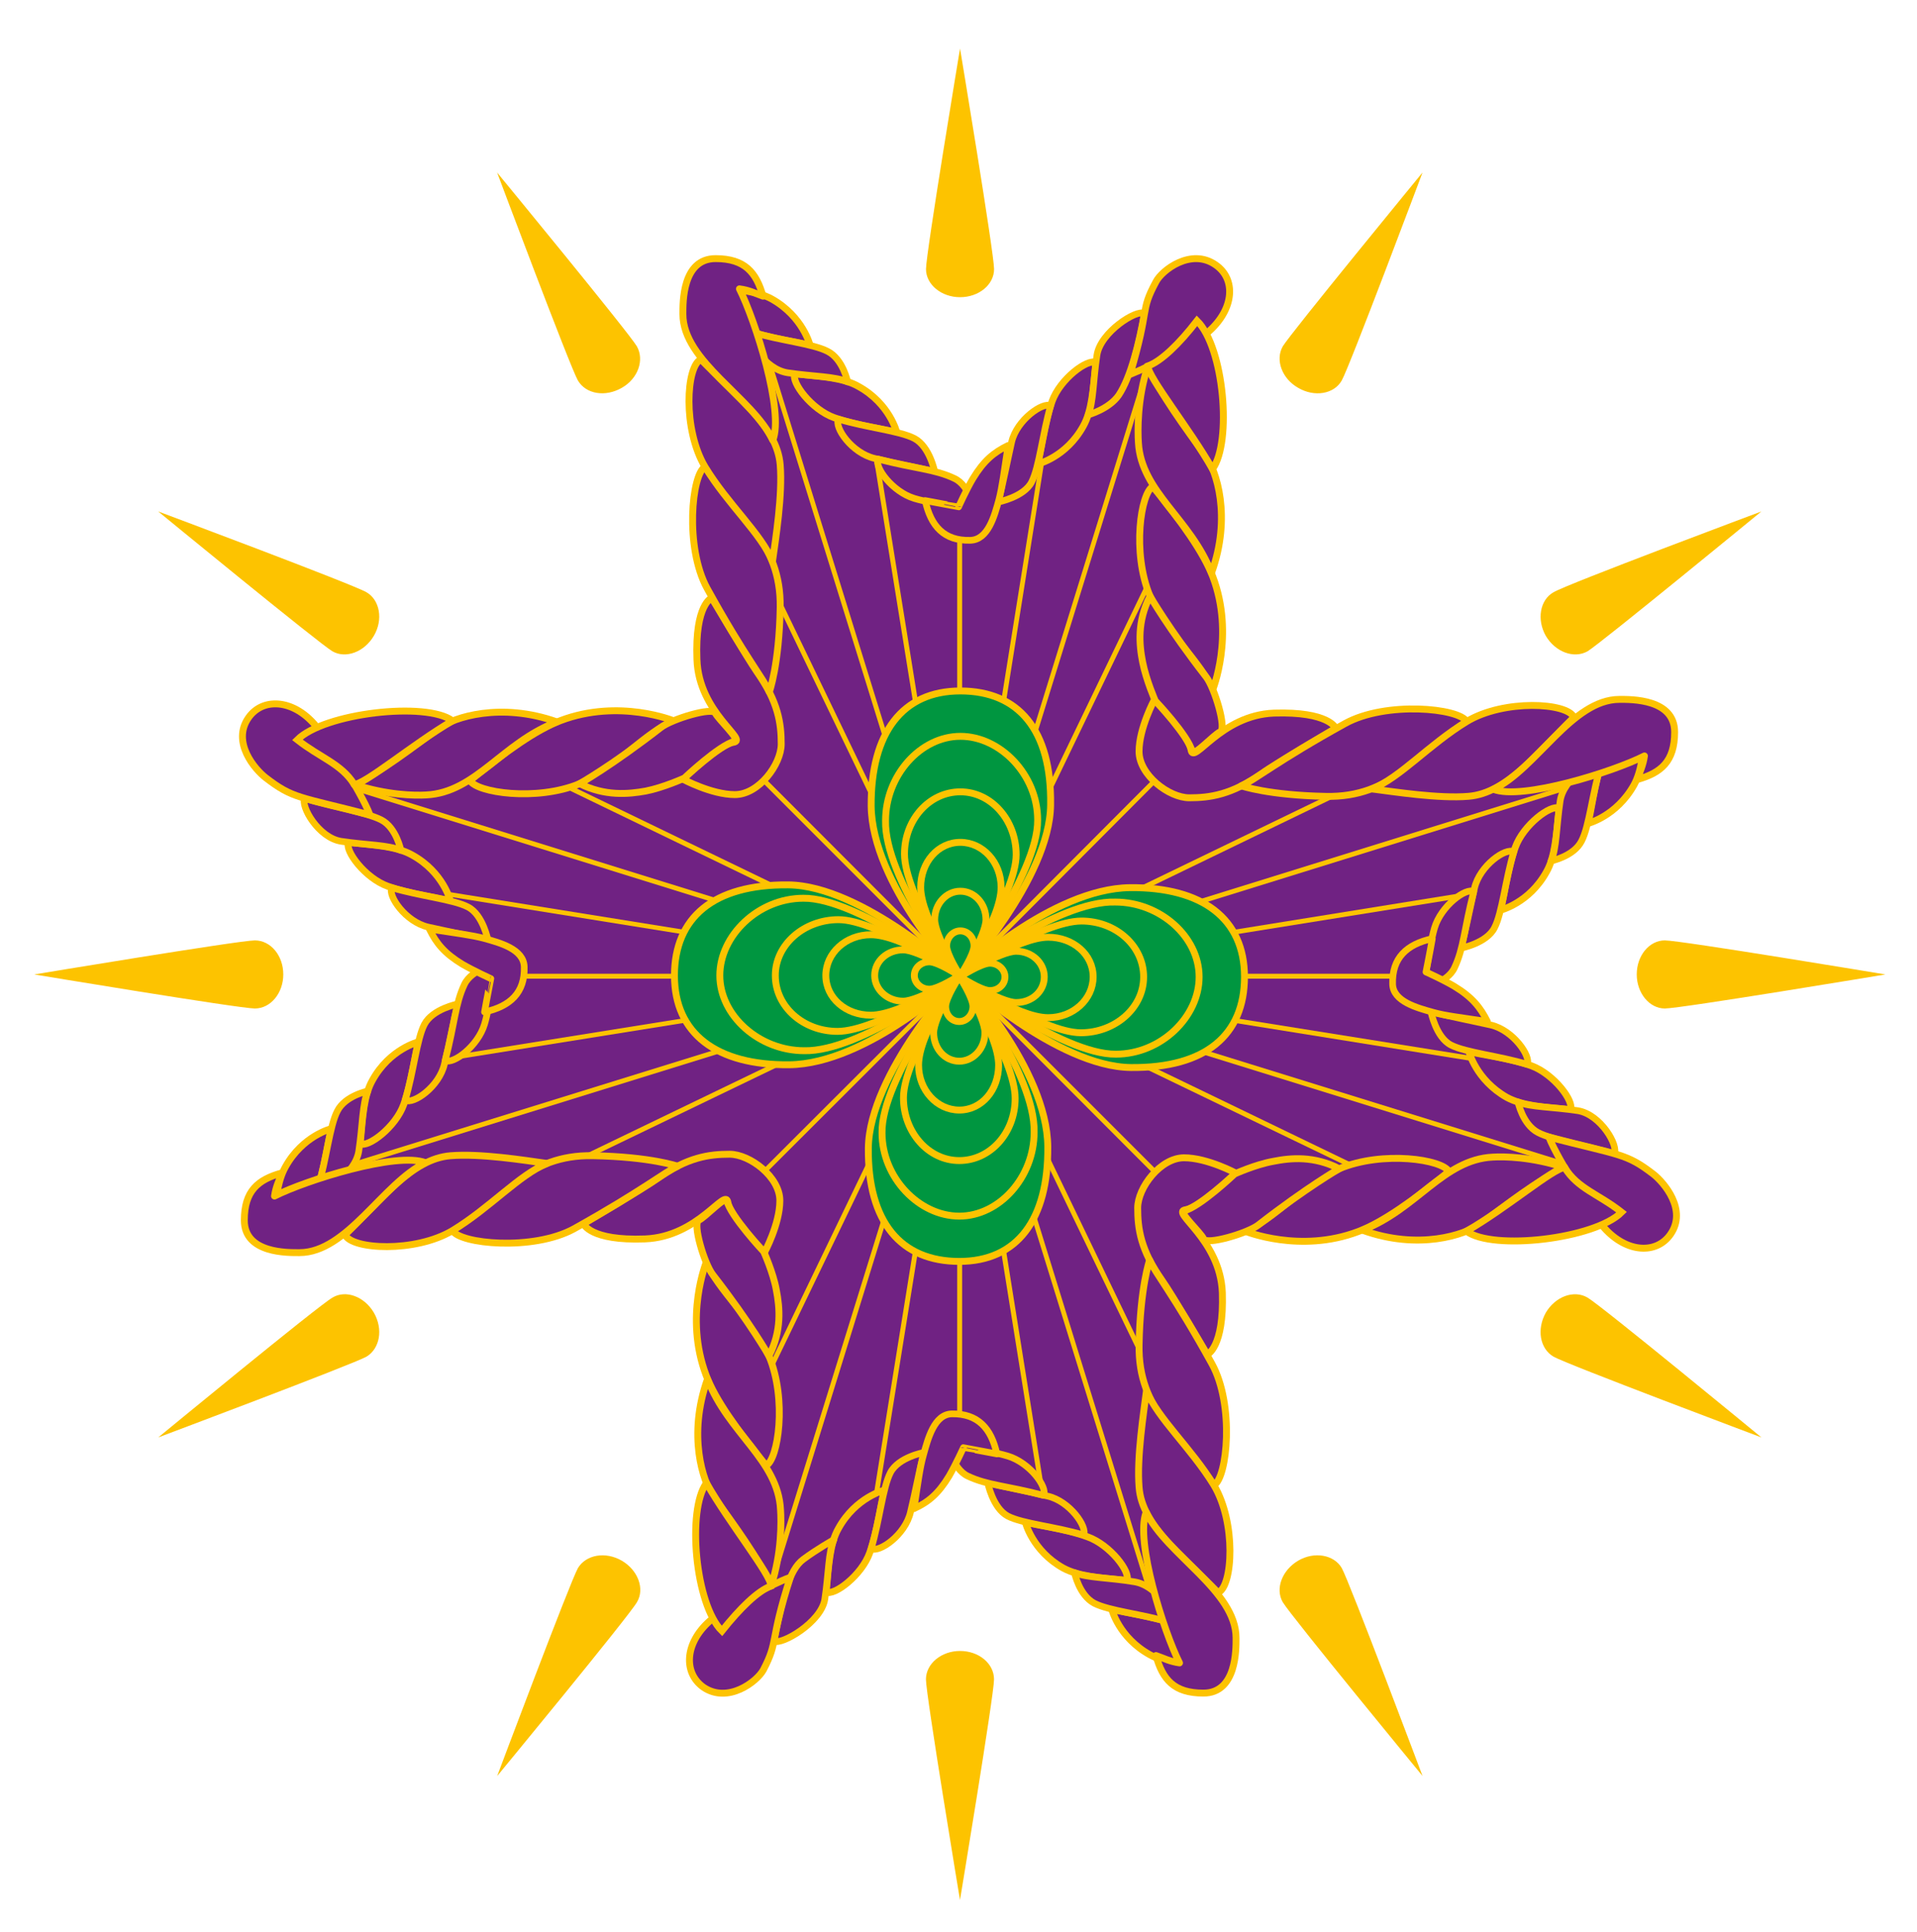<?xml version="1.0" encoding="utf-8"?>
<!-- Generator: Adobe Illustrator 26.5.0, SVG Export Plug-In . SVG Version: 6.00 Build 0)  -->
<svg version="1.1" xmlns="http://www.w3.org/2000/svg" xmlns:xlink="http://www.w3.org/1999/xlink" x="0px" y="0px"
	 viewBox="0 0 393.03 395.96" style="enable-background:new 0 0 393.03 395.96;" xml:space="preserve">
<style type="text/css">
	.st0{fill-rule:evenodd;clip-rule:evenodd;fill:#702283;}
	.st1{fill-rule:evenodd;clip-rule:evenodd;fill:#FDC300;}
	.st2{fill-rule:evenodd;clip-rule:evenodd;fill:none;stroke:#FDC300;stroke-width:1.414;stroke-linecap:square;}
	.st3{fill-rule:evenodd;clip-rule:evenodd;fill:none;stroke:#FDC300;stroke-width:1.368;stroke-linejoin:round;}
	.st4{fill-rule:evenodd;clip-rule:evenodd;fill:none;stroke:#FDC300;stroke-width:1.414;}
	.st5{fill-rule:evenodd;clip-rule:evenodd;fill:none;stroke:#FDC300;stroke-width:1.414;stroke-linejoin:round;}
	.st6{fill-rule:evenodd;clip-rule:evenodd;fill:#009640;}
</style>
<g>
	<polygon class="st0" points="196.53,103.91 149.74,57.11 149.74,151.93 57.72,151.93 105.02,199.16 55.34,248.84 150.74,248.84 
		150.74,338.63 195.17,294.28 244.2,343.31 244.2,247.19 338.16,247.19 290.28,199.31 338.81,150.85 241.17,150.85 241.17,62.72 	
		"/>
	<polygon class="st1" points="147.86,151.93 196.39,200.46 197.11,199.81 149.3,151.93 	"/>
	<polygon class="st1" points="245.21,150.85 196.39,199.81 197.11,200.46 246.57,150.85 	"/>
	<polygon class="st1" points="196.25,103.62 196.25,200.1 197.26,200.1 197.26,103.26 196.53,103.91 	"/>
	<polygon class="st1" points="149.74,103.84 196.25,200.32 197.18,199.88 149.74,101.53 	"/>
	<polygon class="st1" points="241.17,106.72 196.25,199.88 197.18,200.32 241.17,109.02 	"/>
	<polygon class="st1" points="152.83,60.28 196.25,200.24 197.18,199.96 154.34,61.79 	"/>
	<polygon class="st1" points="237.79,65.89 196.25,199.96 197.18,200.24 239.23,64.52 	"/>
	<polygon class="st1" points="177.74,85.19 196.25,200.24 197.26,200.03 178.97,86.41 	"/>
	<polygon class="st1" points="214.25,87.56 196.25,200.03 197.26,200.24 215.4,86.48 	"/>
	<polygon class="st1" points="103.58,200.6 196.75,200.6 196.75,199.6 104.59,199.6 	"/>
	<polygon class="st1" points="96.89,248.84 196.97,200.6 196.53,199.67 94.58,248.84 	"/>
	<polygon class="st1" points="95.88,151.93 196.53,200.6 196.97,199.67 98.18,151.93 	"/>
	<polygon class="st1" points="61.61,242.58 196.9,200.6 196.61,199.67 63.12,241.07 	"/>
	<polygon class="st1" points="65.71,159.92 196.61,200.6 196.9,199.67 64.2,158.41 	"/>
	<polygon class="st1" points="85.8,218.39 196.82,200.6 196.68,199.67 86.95,217.24 	"/>
	<polygon class="st1" points="89.11,183.32 196.68,200.6 196.82,199.67 87.89,182.17 	"/>
	<polygon class="st1" points="290.57,199.6 196.75,199.6 196.75,200.6 291.57,200.6 	"/>
	<polygon class="st1" points="297.48,150.85 196.53,199.67 196.97,200.6 299.78,150.85 	"/>
	<polygon class="st1" points="295.39,247.19 196.97,199.67 196.53,200.6 293.09,247.19 	"/>
	<polygon class="st1" points="332.11,157.55 196.61,199.67 196.9,200.6 330.6,159.06 	"/>
	<polygon class="st1" points="332.69,241.79 196.9,199.67 196.61,200.6 334.2,243.3 	"/>
	<polygon class="st1" points="307.85,181.74 196.68,199.67 196.82,200.6 306.62,182.96 	"/>
	<polygon class="st1" points="308.42,217.52 196.82,199.67 196.68,200.6 309.65,218.75 	"/>
	<polygon class="st1" points="197.26,296.36 197.26,200.1 196.25,200.1 196.25,295.36 	"/>
	<polygon class="st1" points="244.49,247.19 197.11,199.81 196.39,200.46 244.2,248.34 244.2,247.19 	"/>
	<polygon class="st1" points="148.65,248.84 197.11,200.46 196.39,199.81 147.29,248.84 	"/>
	<polygon class="st1" points="244.2,297.44 197.18,199.88 196.25,200.32 244.2,299.75 	"/>
	<polygon class="st1" points="150.74,296.58 197.18,200.32 196.25,199.88 150.74,294.28 	"/>
	<polygon class="st1" points="240.45,339.64 197.18,199.96 196.25,200.24 238.94,338.12 	"/>
	<polygon class="st1" points="155.86,333.59 197.18,200.24 196.25,199.96 154.34,335.03 	"/>
	<polygon class="st1" points="215.61,314.8 197.26,200.03 196.25,200.24 214.39,313.64 	"/>
	<polygon class="st1" points="179.61,309.83 197.26,200.24 196.25,200.03 178.39,311.05 	"/>
	<path class="st0" d="M183.86,88.64c0,0-1.44-5.9-7.85-9.43c-3.02-1.73-7.2-2.02-13.03-2.59c-0.86,1.66,3.38,7.34,8.06,9
		C175.73,87.28,181.7,88,183.86,88.64z"/>
	<path class="st2" d="M183.86,88.64c0,0-1.44-5.9-7.85-9.43c-3.02-1.73-7.2-2.02-13.03-2.59c-0.86,1.66,3.38,7.34,8.06,9
		C175.73,87.28,181.7,88,183.86,88.64z"/>
	<path class="st0" d="M191.64,96.71c0,0-1.01-5.18-4.18-6.84c-3.02-1.58-9.86-2.23-15.55-3.96c-0.94,1.66,2.74,6.98,7.42,8.06
		C183.86,95.05,187.25,95.63,191.64,96.71z"/>
	<path class="st3" d="M191.64,96.71c0,0-1.01-5.18-4.18-6.84c-3.02-1.58-9.86-2.23-15.55-3.96c-0.94,1.66,2.74,6.98,7.42,8.06
		C183.86,95.05,187.25,95.63,191.64,96.71z"/>
	<path class="st0" d="M199.92,104.84c0,0-1.08-5.33-4.25-6.77c-4.1-1.94-7.85-1.94-15.62-3.96c-0.86,1.58,2.88,6.7,7.42,8.06
		C192.07,103.55,198.34,103.84,199.92,104.84z"/>
	<path class="st3" d="M199.92,104.84c0,0-1.08-5.33-4.25-6.77c-4.1-1.94-7.85-1.94-15.62-3.96c-0.86,1.58,2.88,6.7,7.42,8.06
		C192.07,103.55,198.34,103.84,199.92,104.84z"/>
	<path class="st0" d="M166.08,70.79c0,0-1.44-5.9-7.85-9.5c-3.02-1.66-7.2-1.94-13.03-2.52c-0.86,1.66,3.38,7.34,8.06,9
		C157.94,69.42,163.92,70.14,166.08,70.79z"/>
	<path class="st2" d="M166.08,70.79c0,0-1.44-5.9-7.85-9.5c-3.02-1.66-7.2-1.94-13.03-2.52c-0.86,1.66,3.38,7.34,8.06,9
		C157.94,69.42,163.92,70.14,166.08,70.79z"/>
	<path class="st0" d="M173.78,78.28c0,0-0.94-4.68-4.1-6.26c-3.02-1.58-9.86-2.23-15.55-3.96c-0.94,1.58,2.66,7.63,7.34,8.35
		C166.73,77.2,171.26,77.12,173.78,78.28z"/>
	<path class="st3" d="M173.78,78.28c0,0-0.94-4.68-4.1-6.26c-3.02-1.58-9.86-2.23-15.55-3.96c-0.94,1.58,2.66,7.63,7.34,8.35
		C166.73,77.2,171.26,77.12,173.78,78.28z"/>
	<path class="st0" d="M212.74,95.12c0,0,5.83-1.37,9.36-7.78c1.73-3.1,2.02-7.2,2.59-13.03c-1.66-0.86-7.34,3.31-9,7.99
		C214.03,87.06,213.38,92.96,212.74,95.12z"/>
	<path class="st2" d="M212.74,95.12c0,0,5.83-1.37,9.36-7.78c1.73-3.1,2.02-7.2,2.59-13.03c-1.66-0.86-7.34,3.31-9,7.99
		C214.03,87.06,213.38,92.96,212.74,95.12z"/>
	<path class="st0" d="M204.67,102.9c0,0,5.26-1.01,6.84-4.1c1.58-3.1,2.23-9.86,3.89-15.62c-1.51-0.86-6.91,2.81-7.99,7.42
		C206.4,95.12,205.75,98.58,204.67,102.9z"/>
	<path class="st3" d="M204.67,102.9c0,0,5.26-1.01,6.84-4.1c1.58-3.1,2.23-9.86,3.89-15.62c-1.51-0.86-6.91,2.81-7.99,7.42
		C206.4,95.12,205.75,98.58,204.67,102.9z"/>
	<path class="st0" d="M223.1,85.04c0,0,4.25-1.15,6.26-4.03c2.45-3.67,4.18-10.73,5.26-16.78c-1.58-0.86-9,3.82-9.72,8.57
		C224.11,77.99,224.18,82.52,223.1,85.04z"/>
	<path class="st3" d="M223.1,85.04c0,0,4.25-1.15,6.26-4.03c2.45-3.67,4.18-10.73,5.26-16.78c-1.58-0.86-9,3.82-9.72,8.57
		C224.11,77.99,224.18,82.52,223.1,85.04z"/>
	<path class="st0" d="M189.69,102.61c1.15,5.26,3.89,8.28,9.22,8.14c3.67-0.07,4.97-4.97,5.9-8.35c0.65-2.52,1.01-5.4,1.87-11.09
		c-2.95,1.44-4.97,3.1-7.2,6.77c-1.37,2.3-2.95,5.83-2.95,5.83S192.57,103.12,189.69,102.61z"/>
	<path class="st3" d="M189.69,102.61c1.15,5.26,3.89,8.28,9.22,8.14c3.67-0.07,4.97-4.97,5.9-8.35c0.65-2.52,1.01-5.4,1.87-11.09
		c-2.95,1.44-4.97,3.1-7.2,6.77c-1.37,2.3-2.95,5.83-2.95,5.83S192.57,103.12,189.69,102.61z"/>
	<path class="st0" d="M210.21,311.99c0,0,1.44,5.9,7.78,9.43c3.1,1.66,7.2,2.02,13.03,2.52c0.86-1.66-3.38-7.27-8.06-8.93
		C218.28,313.28,212.38,312.64,210.21,311.99z"/>
	<path class="st2" d="M210.21,311.99c0,0,1.44,5.9,7.78,9.43c3.1,1.66,7.2,2.02,13.03,2.52c0.86-1.66-3.38-7.27-8.06-8.93
		C218.28,313.28,212.38,312.64,210.21,311.99z"/>
	<path class="st0" d="M202.51,303.92c0,0,1.01,5.18,4.1,6.84c3.02,1.58,9.79,2.16,15.55,3.89c0.86-1.58-2.81-6.98-7.42-7.99
		C210.29,305.58,206.83,305,202.51,303.92z"/>
	<path class="st3" d="M202.51,303.92c0,0,1.01,5.18,4.1,6.84c3.02,1.58,9.79,2.16,15.55,3.89c0.86-1.58-2.81-6.98-7.42-7.99
		C210.29,305.58,206.83,305,202.51,303.92z"/>
	<path class="st0" d="M194.23,295.79c0,0,1.01,5.26,4.18,6.77c4.1,1.94,7.85,1.94,15.55,3.96c0.86-1.66-2.81-6.7-7.34-8.06
		C202.08,297.08,195.74,296.8,194.23,295.79z"/>
	<path class="st3" d="M194.23,295.79c0,0,1.01,5.26,4.18,6.77c4.1,1.94,7.85,1.94,15.55,3.96c0.86-1.66-2.81-6.7-7.34-8.06
		C202.08,297.08,195.74,296.8,194.23,295.79z"/>
	<path class="st0" d="M227.93,329.84c0,0,1.44,5.83,7.85,9.36c3.1,1.73,7.2,2.02,13.03,2.52c0.86-1.58-3.38-7.27-8.06-8.86
		C236.06,331.21,230.16,330.49,227.93,329.84z"/>
	<path class="st2" d="M227.93,329.84c0,0,1.44,5.83,7.85,9.36c3.1,1.73,7.2,2.02,13.03,2.52c0.86-1.58-3.38-7.27-8.06-8.86
		C236.06,331.21,230.16,330.49,227.93,329.84z"/>
	<path class="st0" d="M220.3,322.36c0,0,0.94,4.61,4.03,6.26c3.02,1.58,9.86,2.23,15.62,3.96c0.86-1.66-2.74-7.63-7.42-8.35
		C227.35,323.36,222.82,323.44,220.3,322.36z"/>
	<path class="st3" d="M220.3,322.36c0,0,0.94,4.61,4.03,6.26c3.02,1.58,9.86,2.23,15.62,3.96c0.86-1.66-2.74-7.63-7.42-8.35
		C227.35,323.36,222.82,323.44,220.3,322.36z"/>
	<path class="st0" d="M181.34,305.44c0,0-5.9,1.44-9.43,7.85c-1.73,3.02-2.02,7.2-2.52,13.03c1.58,0.86,7.27-3.38,8.93-8.06
		C179.97,313.57,180.69,307.6,181.34,305.44z"/>
	<path class="st2" d="M181.34,305.44c0,0-5.9,1.44-9.43,7.85c-1.73,3.02-2.02,7.2-2.52,13.03c1.58,0.86,7.27-3.38,8.93-8.06
		C179.97,313.57,180.69,307.6,181.34,305.44z"/>
	<path class="st0" d="M189.41,297.73c0,0-5.18,0.94-6.84,4.1c-1.58,3.02-2.23,9.86-3.96,15.62c1.66,0.86,6.98-2.81,8.06-7.49
		C187.75,305.51,188.33,302.05,189.41,297.73z"/>
	<path class="st3" d="M189.41,297.73c0,0-5.18,0.94-6.84,4.1c-1.58,3.02-2.23,9.86-3.96,15.62c1.66,0.86,6.98-2.81,8.06-7.49
		C187.75,305.51,188.33,302.05,189.41,297.73z"/>
	<path class="st0" d="M170.97,315.59c0,0-3.46,1.94-6.26,4.03c-3.02,2.23-4.18,7.85-6.05,16.78c1.58,0.86,9.72-3.89,10.44-8.57
		C169.9,322.64,169.82,318.04,170.97,315.59z"/>
	<path class="st3" d="M170.97,315.59c0,0-3.46,1.94-6.26,4.03c-3.02,2.23-4.18,7.85-6.05,16.78c1.58,0.86,9.72-3.89,10.44-8.57
		C169.9,322.64,169.82,318.04,170.97,315.59z"/>
	<path class="st0" d="M204.38,298.02c-1.15-5.26-3.89-8.28-9.22-8.21c-3.6,0.07-4.9,5.04-5.83,8.42c-0.72,2.52-1.08,5.4-1.94,11.02
		c2.95-1.37,4.97-3.02,7.2-6.7c1.37-2.38,2.95-5.83,2.95-5.83S201.57,297.52,204.38,298.02z"/>
	<path class="st3" d="M204.38,298.02c-1.15-5.26-3.89-8.28-9.22-8.21c-3.6,0.07-4.9,5.04-5.83,8.42c-0.72,2.52-1.08,5.4-1.94,11.02
		c2.95-1.37,4.97-3.02,7.2-6.7c1.37-2.38,2.95-5.83,2.95-5.83S201.57,297.52,204.38,298.02z"/>
	<path class="st0" d="M307.63,186.56c0,0,5.9-1.44,9.43-7.85c1.73-3.02,2.02-7.2,2.59-13.03c-1.66-0.86-7.34,3.38-9,8.06
		C309,178.43,308.28,184.4,307.63,186.56z"/>
	<path class="st2" d="M307.63,186.56c0,0,5.9-1.44,9.43-7.85c1.73-3.02,2.02-7.2,2.59-13.03c-1.66-0.86-7.34,3.38-9,8.06
		C309,178.43,308.28,184.4,307.63,186.56z"/>
	<path class="st0" d="M299.57,194.34c0,0,5.26-1.01,6.84-4.18c1.58-3.02,2.23-9.86,3.96-15.55c-1.66-0.94-6.98,2.81-8.06,7.42
		C301.3,186.56,300.65,189.95,299.57,194.34z"/>
	<path class="st3" d="M299.57,194.34c0,0,5.26-1.01,6.84-4.18c1.58-3.02,2.23-9.86,3.96-15.55c-1.66-0.94-6.98,2.81-8.06,7.42
		C301.3,186.56,300.65,189.95,299.57,194.34z"/>
	<path class="st0" d="M291.43,202.62c0,0,5.33-1.08,6.77-4.25c1.94-4.1,1.94-7.85,3.96-15.62c-1.58-0.86-6.7,2.88-8.06,7.49
		C292.8,194.77,292.44,201.04,291.43,202.62z"/>
	<path class="st3" d="M291.43,202.62c0,0,5.33-1.08,6.77-4.25c1.94-4.1,1.94-7.85,3.96-15.62c-1.58-0.86-6.7,2.88-8.06,7.49
		C292.8,194.77,292.44,201.04,291.43,202.62z"/>
	<path class="st0" d="M325.56,168.78c0,0,5.83-1.44,9.43-7.85c1.66-3.02,2.02-7.2,2.52-13.03c-1.66-0.86-7.27,3.38-9,8.06
		C326.86,160.64,326.21,166.62,325.56,168.78z"/>
	<path class="st2" d="M325.56,168.78c0,0,5.83-1.44,9.43-7.85c1.66-3.02,2.02-7.2,2.52-13.03c-1.66-0.86-7.27,3.38-9,8.06
		C326.86,160.64,326.21,166.62,325.56,168.78z"/>
	<path class="st0" d="M318,176.48c0,0,4.68-0.94,6.26-4.1c1.58-3.02,2.23-9.86,3.96-15.55c-1.58-0.94-7.63,2.66-8.35,7.34
		C319.08,169.43,319.15,173.96,318,176.48z"/>
	<path class="st3" d="M318,176.48c0,0,4.68-0.94,6.26-4.1c1.58-3.02,2.23-9.86,3.96-15.55c-1.58-0.94-7.63,2.66-8.35,7.34
		C319.08,169.43,319.15,173.96,318,176.48z"/>
	<path class="st0" d="M301.15,215.51c0,0,1.44,5.83,7.78,9.43c3.1,1.66,7.2,2.02,13.03,2.52c0.86-1.66-3.31-7.27-7.99-9
		C309.29,216.8,303.31,216.16,301.15,215.51z"/>
	<path class="st2" d="M301.15,215.51c0,0,1.44,5.83,7.78,9.43c3.1,1.66,7.2,2.02,13.03,2.52c0.86-1.66-3.31-7.27-7.99-9
		C309.29,216.8,303.31,216.16,301.15,215.51z"/>
	<path class="st0" d="M293.38,207.37c0,0,1.01,5.26,4.1,6.84c3.1,1.58,9.94,2.23,15.62,3.96c0.86-1.58-2.81-6.98-7.42-8.06
		C301.15,209.1,297.69,208.45,293.38,207.37z"/>
	<path class="st3" d="M293.38,207.37c0,0,1.01,5.26,4.1,6.84c3.1,1.58,9.94,2.23,15.62,3.96c0.86-1.58-2.81-6.98-7.42-8.06
		C301.15,209.1,297.69,208.45,293.38,207.37z"/>
	<path class="st0" d="M311.23,225.88c0,0,0.94,4.61,4.1,6.26c3.02,1.58,9.94,2.66,15.62,4.39c0.94-1.66-2.74-8.06-7.42-8.86
		C318.29,226.88,313.75,226.96,311.23,225.88z"/>
	<path class="st3" d="M311.23,225.88c0,0,0.94,4.61,4.1,6.26c3.02,1.58,9.94,2.66,15.62,4.39c0.94-1.66-2.74-8.06-7.42-8.86
		C318.29,226.88,313.75,226.96,311.23,225.88z"/>
	<path class="st0" d="M249.24,54.3c-5.04-3.53-11.02,1.08-12.24,3.46c-3.38,6.26-1.15,5.04-5.33,19.01
		c4.97-2.02,13.82-6.77,16.27-8.93C253.05,63.23,253.42,57.18,249.24,54.3z"/>
	<path class="st4" d="M249.24,54.3c-5.04-3.53-11.02,1.08-12.24,3.46c-3.38,6.26-1.15,5.04-5.33,19.01
		c4.97-2.02,13.82-6.77,16.27-8.93C253.05,63.23,253.42,57.18,249.24,54.3z"/>
	<path class="st0" d="M236.71,143.36c0,0,6.98,7.2,7.49,10.37c0.5,3.17,5.98-7.13,16.99-7.56c11.3-0.36,12.67,3.1,12.67,3.1
		s-12.74,7.49-15.05,9.22c-6.34,4.46-10.8,5.04-14.98,5.04c-4.18,0-10.3-4.68-10.3-9.5C233.54,149.2,236.71,143.36,236.71,143.36z"
		/>
	<path class="st5" d="M236.71,143.36c0,0,6.98,7.2,7.49,10.37c0.5,3.17,5.98-7.13,16.99-7.56c11.3-0.36,12.67,3.1,12.67,3.1
		s-12.74,7.49-15.05,9.22c-6.34,4.46-10.8,5.04-14.98,5.04c-4.18,0-10.3-4.68-10.3-9.5C233.54,149.2,236.71,143.36,236.71,143.36z"
		/>
	<path class="st0" d="M254.49,161.08c0,0,5.54,1.94,17.35,2.16c13.54,0.29,19.08-8.86,28.87-15.34c-1.51-2.74-16.56-4.25-24.98,0.43
		C261.77,156.04,257.09,160,254.49,161.08z"/>
	<path class="st5" d="M254.49,161.08c0,0,5.54,1.94,17.35,2.16c13.54,0.29,19.08-8.86,28.87-15.34c-1.51-2.74-16.56-4.25-24.98,0.43
		C261.77,156.04,257.09,160,254.49,161.08z"/>
	<path class="st0" d="M281.28,161.72c4.61,0.58,13.68,2.02,19.8,1.51c7.92-0.65,14.11-8.93,21.6-16.2
		c-1.3-3.02-14.33-3.74-21.96,0.86C293.01,152.58,287.04,159.42,281.28,161.72z"/>
	<path class="st5" d="M281.28,161.72c4.61,0.58,13.68,2.02,19.8,1.51c7.92-0.65,14.11-8.93,21.6-16.2
		c-1.3-3.02-14.33-3.74-21.96,0.86C293.01,152.58,287.04,159.42,281.28,161.72z"/>
	<path class="st0" d="M335.71,159.78c4.82-1.37,7.63-3.67,7.63-9.72c0-6.84-8.93-6.7-11.3-6.7c-9.79,0-17.06,14.26-25.85,18.43
		c5.83,2.3,24.62-3.6,30.96-6.84C336.86,156.97,336.21,158.12,335.71,159.78z"/>
	<path class="st5" d="M335.71,159.78c4.82-1.37,7.63-3.67,7.63-9.72c0-6.84-8.93-6.7-11.3-6.7c-9.79,0-17.06,14.26-25.85,18.43
		c5.83,2.3,24.62-3.6,30.96-6.84C336.86,156.97,336.21,158.12,335.71,159.78z"/>
	<path class="st0" d="M248.59,141.49c0,0,4.61-11.23,0.07-23.26c-1.87-4.9-6.34-11.23-12.31-18.5c-2.45,1.3-4.32,13.46-0.58,22.46
		C238.73,129.25,246.57,136.02,248.59,141.49z"/>
	<path class="st4" d="M248.59,141.49c0,0,4.61-11.23,0.07-23.26c-1.87-4.9-6.34-11.23-12.31-18.5c-2.45,1.3-4.32,13.46-0.58,22.46
		C238.73,129.25,246.57,136.02,248.59,141.49z"/>
	<path class="st0" d="M235.34,75.04c-2.23,6.77-2.09,13.39-1.94,15.7c0.58,10.15,10.73,15.62,14.98,26.71
		c4.18-11.52,1.01-21.02-1.22-24.05C243.12,87.85,237.93,80.8,235.34,75.04z"/>
	<path class="st5" d="M235.34,75.04c-2.23,6.77-2.09,13.39-1.94,15.7c0.58,10.15,10.73,15.62,14.98,26.71
		c4.18-11.52,1.01-21.02-1.22-24.05C243.12,87.85,237.93,80.8,235.34,75.04z"/>
	<path class="st0" d="M235.78,122.2c-2.66,5.18-2.23,9.94-1.51,13.54c0.72,3.67,2.59,7.92,2.59,7.92s6.77,7.13,7.56,10.37
		c0.29,1.15,4.46-3.46,5.76-4.03c1.37-0.58-1.15-9-2.88-11.23C239.52,128.75,235.78,122.2,235.78,122.2z"/>
	<path class="st4" d="M235.78,122.2c-2.66,5.18-2.23,9.94-1.51,13.54c0.72,3.67,2.59,7.92,2.59,7.92s6.77,7.13,7.56,10.37
		c0.29,1.15,4.46-3.46,5.76-4.03c1.37-0.58-1.15-9-2.88-11.23C239.52,128.75,235.78,122.2,235.78,122.2z"/>
	<path class="st0" d="M245.42,65.75c-3.67,4.75-7.34,8.28-10.08,9.29c0,2.23,8.71,13.1,13.25,21.1
		C252.62,90.66,250.97,71.22,245.42,65.75z"/>
	<path class="st4" d="M245.42,65.75c-3.67,4.75-7.34,8.28-10.08,9.29c0,2.23,8.71,13.1,13.25,21.1
		C252.62,90.66,250.97,71.22,245.42,65.75z"/>
	<path class="st0" d="M342.48,253.02c3.53-5.04-1.37-10.66-3.46-12.31c-5.62-4.32-6.7-3.82-21.46-7.63
		c2.02,4.97,9.22,16.2,11.38,18.65C333.55,256.84,339.6,257.12,342.48,253.02z"/>
	<path class="st4" d="M342.48,253.02c3.53-5.04-1.37-10.66-3.46-12.31c-5.62-4.32-6.7-3.82-21.46-7.63
		c2.02,4.97,9.22,16.2,11.38,18.65C333.55,256.84,339.6,257.12,342.48,253.02z"/>
	<path class="st0" d="M253.42,240.49c0,0-7.2,6.98-10.37,7.49c-3.17,0.5,7.13,5.98,7.56,16.99c0.36,11.3-3.1,12.67-3.1,12.67
		s-7.49-12.74-9.22-15.12c-4.46-6.26-5.04-10.73-5.04-14.9c0-4.18,4.68-10.3,9.5-10.3S253.42,240.49,253.42,240.49z"/>
	<path class="st5" d="M253.42,240.49c0,0-7.2,6.98-10.37,7.49c-3.17,0.5,7.13,5.98,7.56,16.99c0.36,11.3-3.1,12.67-3.1,12.67
		s-7.49-12.74-9.22-15.12c-4.46-6.26-5.04-10.73-5.04-14.9c0-4.18,4.68-10.3,9.5-10.3S253.42,240.49,253.42,240.49z"/>
	<path class="st0" d="M235.7,258.28c0,0-1.94,5.54-2.16,17.35c-0.29,13.46,8.86,19.08,15.34,28.8c2.74-1.44,4.25-16.49-0.43-24.91
		C240.74,265.55,236.78,260.87,235.7,258.28z"/>
	<path class="st5" d="M235.7,258.28c0,0-1.94,5.54-2.16,17.35c-0.29,13.46,8.86,19.08,15.34,28.8c2.74-1.44,4.25-16.49-0.43-24.91
		C240.74,265.55,236.78,260.87,235.7,258.28z"/>
	<path class="st0" d="M235.05,285.06c-0.58,4.61-2.02,13.68-1.51,19.8c0.58,7.92,8.93,14.04,16.2,21.6
		c3.02-1.3,3.74-14.33-0.86-22.03C244.2,296.8,237.36,290.75,235.05,285.06z"/>
	<path class="st5" d="M235.05,285.06c-0.58,4.61-2.02,13.68-1.51,19.8c0.58,7.92,8.93,14.04,16.2,21.6
		c3.02-1.3,3.74-14.33-0.86-22.03C244.2,296.8,237.36,290.75,235.05,285.06z"/>
	<path class="st0" d="M237,339.35c1.37,4.9,3.67,7.7,9.72,7.7c6.84,0,6.7-9,6.7-11.3c0-9.72-14.26-17.06-18.43-25.78
		c-2.3,5.83,3.6,24.48,6.84,30.89C239.81,340.57,238.65,339.92,237,339.35z"/>
	<path class="st5" d="M237,339.35c1.37,4.9,3.67,7.7,9.72,7.7c6.84,0,6.7-9,6.7-11.3c0-9.72-14.26-17.06-18.43-25.78
		c-2.3,5.83,3.6,24.48,6.84,30.89C239.81,340.57,238.65,339.92,237,339.35z"/>
	<path class="st0" d="M255.29,252.37c0,0,11.23,4.61,23.18,0.07c4.97-1.87,11.3-6.34,18.58-12.31c-1.3-2.45-13.46-4.32-22.46-0.58
		C267.53,242.44,260.76,250.36,255.29,252.37z"/>
	<path class="st4" d="M255.29,252.37c0,0,11.23,4.61,23.18,0.07c4.97-1.87,11.3-6.34,18.58-12.31c-1.3-2.45-13.46-4.32-22.46-0.58
		C267.53,242.44,260.76,250.36,255.29,252.37z"/>
	<path class="st0" d="M320.81,239.34c-6.77-2.23-12.46-2.3-14.76-2.16c-10.15,0.5-15.62,10.73-26.71,14.98
		c11.52,4.18,21.02,0.94,24.05-1.22C308.93,246.9,315.05,242,320.81,239.34z"/>
	<path class="st5" d="M320.81,239.34c-6.77-2.23-12.46-2.3-14.76-2.16c-10.15,0.5-15.62,10.73-26.71,14.98
		c11.52,4.18,21.02,0.94,24.05-1.22C308.93,246.9,315.05,242,320.81,239.34z"/>
	<path class="st0" d="M274.58,239.56c-5.18-2.66-9.94-2.23-13.54-1.51c-3.67,0.65-7.92,2.59-7.92,2.59s-7.13,6.77-10.37,7.56
		c-1.15,0.29,3.46,4.46,4.03,5.76c0.58,1.3,9-1.15,11.23-2.88C268.03,243.3,274.58,239.56,274.58,239.56z"/>
	<path class="st4" d="M274.58,239.56c-5.18-2.66-9.94-2.23-13.54-1.51c-3.67,0.65-7.92,2.59-7.92,2.59s-7.13,6.77-10.37,7.56
		c-1.15,0.29,3.46,4.46,4.03,5.76c0.58,1.3,9-1.15,11.23-2.88C268.03,243.3,274.58,239.56,274.58,239.56z"/>
	<path class="st0" d="M332.47,248.48c-4.75-3.74-9-4.82-11.66-9.14c-2.23,0-12.17,8.5-20.16,13.03
		C306.05,256.4,327,253.96,332.47,248.48z"/>
	<path class="st4" d="M332.47,248.48c-4.75-3.74-9-4.82-11.66-9.14c-2.23,0-12.17,8.5-20.16,13.03
		C306.05,256.4,327,253.96,332.47,248.48z"/>
	<path class="st0" d="M293.66,192.4c-5.26,1.15-8.28,3.96-8.14,9.29c0.07,3.6,5.04,4.9,8.35,5.83c2.59,0.72,5.4,1.01,11.09,1.87
		c-1.44-2.88-3.1-4.97-6.77-7.2c-2.3-1.37-5.83-2.95-5.83-2.95S293.16,195.28,293.66,192.4z"/>
	<path class="st3" d="M293.66,192.4c-5.26,1.15-8.28,3.96-8.14,9.29c0.07,3.6,5.04,4.9,8.35,5.83c2.59,0.72,5.4,1.01,11.09,1.87
		c-1.44-2.88-3.1-4.97-6.77-7.2c-2.3-1.37-5.83-2.95-5.83-2.95S293.16,195.28,293.66,192.4z"/>
	<path class="st0" d="M85.8,213.56c0,0-5.9,1.44-9.43,7.85c-1.73,3.02-2.02,7.2-2.52,13.03c1.58,0.86,7.27-3.38,8.93-8.06
		C84.43,221.7,85.15,215.72,85.8,213.56z"/>
	<path class="st2" d="M85.8,213.56c0,0-5.9,1.44-9.43,7.85c-1.73,3.02-2.02,7.2-2.52,13.03c1.58,0.86,7.27-3.38,8.93-8.06
		C84.43,221.7,85.15,215.72,85.8,213.56z"/>
	<path class="st0" d="M93.86,205.79c0,0-5.18,1.01-6.84,4.18c-1.58,3.02-2.23,9.86-3.96,15.55c1.66,0.94,6.98-2.74,8.06-7.42
		C92.21,213.64,92.78,210.18,93.86,205.79z"/>
	<path class="st3" d="M93.86,205.79c0,0-5.18,1.01-6.84,4.18c-1.58,3.02-2.23,9.86-3.96,15.55c1.66,0.94,6.98-2.74,8.06-7.42
		C92.21,213.64,92.78,210.18,93.86,205.79z"/>
	<path class="st0" d="M102,197.51c0,0-5.26,1.08-6.77,4.25c-1.94,4.1-1.94,7.85-3.96,15.62c1.58,0.86,6.7-2.88,8.06-7.42
		C100.7,205.43,100.99,199.09,102,197.51z"/>
	<path class="st3" d="M102,197.51c0,0-5.26,1.08-6.77,4.25c-1.94,4.1-1.94,7.85-3.96,15.62c1.58,0.86,6.7-2.88,8.06-7.42
		C100.7,205.43,100.99,199.09,102,197.51z"/>
	<path class="st0" d="M67.94,231.35c0,0-5.9,1.44-9.43,7.85c-1.73,3.1-2.02,7.2-2.59,13.03c1.66,0.86,7.34-3.38,9-8.06
		C66.57,239.48,67.3,233.51,67.94,231.35z"/>
	<path class="st2" d="M67.94,231.35c0,0-5.9,1.44-9.43,7.85c-1.73,3.1-2.02,7.2-2.59,13.03c1.66,0.86,7.34-3.38,9-8.06
		C66.57,239.48,67.3,233.51,67.94,231.35z"/>
	<path class="st0" d="M75.43,223.64c0,0-4.68,0.94-6.26,4.1c-1.58,3.02-2.23,9.86-3.96,15.62c1.58,0.86,7.63-2.74,8.35-7.42
		C74.35,230.77,74.28,226.16,75.43,223.64z"/>
	<path class="st3" d="M75.43,223.64c0,0-4.68,0.94-6.26,4.1c-1.58,3.02-2.23,9.86-3.96,15.62c1.58,0.86,7.63-2.74,8.35-7.42
		C74.35,230.77,74.28,226.16,75.43,223.64z"/>
	<path class="st0" d="M92.35,184.69c0,0-1.44-5.9-7.85-9.43c-3.1-1.73-7.2-2.02-13.03-2.59c-0.86,1.66,3.38,7.34,8.06,9
		C84.21,183.32,90.12,184.04,92.35,184.69z"/>
	<path class="st2" d="M92.35,184.69c0,0-1.44-5.9-7.85-9.43c-3.1-1.73-7.2-2.02-13.03-2.59c-0.86,1.66,3.38,7.34,8.06,9
		C84.21,183.32,90.12,184.04,92.35,184.69z"/>
	<path class="st0" d="M100.05,192.76c0,0-1.01-5.26-4.1-6.84c-3.02-1.58-9.86-2.23-15.62-3.96c-0.86,1.66,2.81,6.98,7.42,8.06
		C92.28,191.03,95.74,191.68,100.05,192.76z"/>
	<path class="st3" d="M100.05,192.76c0,0-1.01-5.26-4.1-6.84c-3.02-1.58-9.86-2.23-15.62-3.96c-0.86,1.66,2.81,6.98,7.42,8.06
		C92.28,191.03,95.74,191.68,100.05,192.76z"/>
	<path class="st0" d="M82.2,174.32c0,0-0.94-4.68-4.03-6.26c-3.1-1.58-10.01-2.66-15.7-4.39c-0.86,1.58,2.81,8.06,7.49,8.78
		C75.14,173.24,79.68,173.17,82.2,174.32z"/>
	<path class="st3" d="M82.2,174.32c0,0-0.94-4.68-4.03-6.26c-3.1-1.58-10.01-2.66-15.7-4.39c-0.86,1.58,2.81,8.06,7.49,8.78
		C75.14,173.24,79.68,173.17,82.2,174.32z"/>
	<path class="st0" d="M144.19,345.83c5.04,3.46,11.02-1.15,12.31-3.53c3.17-6.05,1.22-5.47,5.54-19.01
		c-4.97,1.94-14.11,6.84-16.56,9C140.38,336.83,140.09,342.88,144.19,345.83z"/>
	<path class="st4" d="M144.19,345.83c5.04,3.46,11.02-1.15,12.31-3.53c3.17-6.05,1.22-5.47,5.54-19.01
		c-4.97,1.94-14.11,6.84-16.56,9C140.38,336.83,140.09,342.88,144.19,345.83z"/>
	<path class="st0" d="M156.72,256.76c0,0-6.98-7.13-7.49-10.3c-0.5-3.17-5.98,7.06-16.99,7.49c-11.3,0.43-12.6-3.1-12.6-3.1
		s12.67-7.49,15.05-9.22c6.26-4.46,10.73-5.04,14.9-5.04s10.3,4.68,10.3,9.5C159.89,250.93,156.72,256.76,156.72,256.76z"/>
	<path class="st5" d="M156.72,256.76c0,0-6.98-7.13-7.49-10.3c-0.5-3.17-5.98,7.06-16.99,7.49c-11.3,0.43-12.6-3.1-12.6-3.1
		s12.67-7.49,15.05-9.22c6.26-4.46,10.73-5.04,14.9-5.04s10.3,4.68,10.3,9.5C159.89,250.93,156.72,256.76,156.72,256.76z"/>
	<path class="st0" d="M138.93,239.05c0,0-5.54-1.94-17.35-2.16c-13.46-0.29-19.08,8.86-28.8,15.34c1.44,2.74,16.49,4.25,24.91-0.36
		C131.66,244.09,136.34,240.2,138.93,239.05z"/>
	<path class="st5" d="M138.93,239.05c0,0-5.54-1.94-17.35-2.16c-13.46-0.29-19.08,8.86-28.8,15.34c1.44,2.74,16.49,4.25,24.91-0.36
		C131.66,244.09,136.34,240.2,138.93,239.05z"/>
	<path class="st0" d="M112.15,238.48c-4.61-0.65-13.68-2.09-19.8-1.58c-7.92,0.65-14.04,8.93-21.6,16.2
		c1.3,3.02,14.33,3.74,22.03-0.86C100.42,247.62,106.46,240.78,112.15,238.48z"/>
	<path class="st5" d="M112.15,238.48c-4.61-0.65-13.68-2.09-19.8-1.58c-7.92,0.65-14.04,8.93-21.6,16.2
		c1.3,3.02,14.33,3.74,22.03-0.86C100.42,247.62,106.46,240.78,112.15,238.48z"/>
	<path class="st0" d="M57.79,240.42c-4.9,1.37-7.7,3.67-7.7,9.72c0,6.84,9,6.62,11.3,6.62c9.79,0,17.14-14.26,25.85-18.43
		c-5.83-2.3-24.55,3.6-30.96,6.84C56.57,243.16,57.21,242.08,57.79,240.42z"/>
	<path class="st5" d="M57.79,240.42c-4.9,1.37-7.7,3.67-7.7,9.72c0,6.84,9,6.62,11.3,6.62c9.79,0,17.14-14.26,25.85-18.43
		c-5.83-2.3-24.55,3.6-30.96,6.84C56.57,243.16,57.21,242.08,57.79,240.42z"/>
	<path class="st0" d="M144.84,258.64c0,0-4.61,11.23-0.07,23.26c1.87,4.97,6.34,11.23,12.31,18.5c2.45-1.22,4.32-13.46,0.58-22.46
		C154.78,270.88,146.86,264.11,144.84,258.64z"/>
	<path class="st4" d="M144.84,258.64c0,0-4.61,11.23-0.07,23.26c1.87,4.97,6.34,11.23,12.31,18.5c2.45-1.22,4.32-13.46,0.58-22.46
		C154.78,270.88,146.86,264.11,144.84,258.64z"/>
	<path class="st0" d="M158.09,325.09c2.23-6.77,2.09-13.39,1.94-15.62c-0.5-10.22-10.73-15.7-14.98-26.78
		c-4.1,11.52-0.94,21.02,1.22,24.05C150.31,312.28,155.49,319.33,158.09,325.09z"/>
	<path class="st5" d="M158.09,325.09c2.23-6.77,2.09-13.39,1.94-15.62c-0.5-10.22-10.73-15.7-14.98-26.78
		c-4.1,11.52-0.94,21.02,1.22,24.05C150.31,312.28,155.49,319.33,158.09,325.09z"/>
	<path class="st0" d="M157.65,277.93c2.66-5.11,2.23-9.86,1.51-13.54c-0.65-3.6-2.59-7.85-2.59-7.85s-6.77-7.2-7.56-10.44
		c-0.29-1.08-4.46,3.46-5.76,4.03c-1.3,0.65,1.15,9,2.95,11.23C153.98,271.38,157.65,277.93,157.65,277.93z"/>
	<path class="st4" d="M157.65,277.93c2.66-5.11,2.23-9.86,1.51-13.54c-0.65-3.6-2.59-7.85-2.59-7.85s-6.77-7.2-7.56-10.44
		c-0.29-1.08-4.46,3.46-5.76,4.03c-1.3,0.65,1.15,9,2.95,11.23C153.98,271.38,157.65,277.93,157.65,277.93z"/>
	<path class="st0" d="M148.01,334.31c3.74-4.68,7.34-8.21,10.08-9.22c0-2.23-8.71-13.1-13.25-21.1
		C140.81,309.47,142.53,328.91,148.01,334.31z"/>
	<path class="st4" d="M148.01,334.31c3.74-4.68,7.34-8.21,10.08-9.22c0-2.23-8.71-13.1-13.25-21.1
		C140.81,309.47,142.53,328.91,148.01,334.31z"/>
	<path class="st0" d="M50.95,147.11c-3.53,5.04,1.37,10.66,3.53,12.31c5.62,4.32,6.7,3.82,21.38,7.63
		c-1.94-4.97-9.22-16.2-11.38-18.58C59.95,143.29,53.83,143,50.95,147.11z"/>
	<path class="st4" d="M50.95,147.11c-3.53,5.04,1.37,10.66,3.53,12.31c5.62,4.32,6.7,3.82,21.38,7.63
		c-1.94-4.97-9.22-16.2-11.38-18.58C59.95,143.29,53.83,143,50.95,147.11z"/>
	<path class="st0" d="M140.01,159.71c0,0,7.2-7.06,10.37-7.56c3.17-0.5-7.13-5.98-7.49-16.99c-0.43-11.3,3.02-12.6,3.02-12.6
		s7.56,12.67,9.22,15.05c4.46,6.26,5.04,10.73,5.04,14.9c0,4.18-4.61,10.37-9.5,10.37C145.85,162.88,140.01,159.71,140.01,159.71z"
		/>
	<path class="st5" d="M140.01,159.71c0,0,7.2-7.06,10.37-7.56c3.17-0.5-7.13-5.98-7.49-16.99c-0.43-11.3,3.02-12.6,3.02-12.6
		s7.56,12.67,9.22,15.05c4.46,6.26,5.04,10.73,5.04,14.9c0,4.18-4.61,10.37-9.5,10.37C145.85,162.88,140.01,159.71,140.01,159.71z"
		/>
	<path class="st0" d="M157.73,141.85c0,0,2.02-5.54,2.23-17.35c0.22-13.46-8.93-19.08-15.41-28.8c-2.74,1.44-4.18,16.49,0.43,24.91
		C152.69,134.58,156.65,139.26,157.73,141.85z"/>
	<path class="st5" d="M157.73,141.85c0,0,2.02-5.54,2.23-17.35c0.22-13.46-8.93-19.08-15.41-28.8c-2.74,1.44-4.18,16.49,0.43,24.91
		C152.69,134.58,156.65,139.26,157.73,141.85z"/>
	<path class="st0" d="M158.38,115.07c0.65-4.61,2.09-13.68,1.58-19.8c-0.65-7.92-8.93-14.04-16.27-21.6
		c-3.02,1.37-3.74,14.33,0.86,22.03C149.23,103.4,156.07,109.38,158.38,115.07z"/>
	<path class="st5" d="M158.38,115.07c0.65-4.61,2.09-13.68,1.58-19.8c-0.65-7.92-8.93-14.04-16.27-21.6
		c-3.02,1.37-3.74,14.33,0.86,22.03C149.23,103.4,156.07,109.38,158.38,115.07z"/>
	<path class="st0" d="M156.43,60.71c-1.37-4.82-3.67-7.7-9.72-7.7c-6.84,0-6.7,9-6.7,11.38c0,9.72,14.26,17.06,18.43,25.85
		c2.38-5.83-3.6-24.62-6.84-31.03C153.69,59.48,154.78,60.13,156.43,60.71z"/>
	<path class="st5" d="M156.43,60.71c-1.37-4.82-3.67-7.7-9.72-7.7c-6.84,0-6.7,9-6.7,11.38c0,9.72,14.26,17.06,18.43,25.85
		c2.38-5.83-3.6-24.62-6.84-31.03C153.69,59.48,154.78,60.13,156.43,60.71z"/>
	<path class="st0" d="M138.14,147.76c0,0-11.16-4.61-23.18-0.07c-4.97,1.87-11.3,6.34-18.58,12.31c1.3,2.45,13.54,4.32,22.46,0.65
		C125.9,157.69,132.74,149.77,138.14,147.76z"/>
	<path class="st4" d="M138.14,147.76c0,0-11.16-4.61-23.18-0.07c-4.97,1.87-11.3,6.34-18.58,12.31c1.3,2.45,13.54,4.32,22.46,0.65
		C125.9,157.69,132.74,149.77,138.14,147.76z"/>
	<path class="st0" d="M72.62,160.79c6.77,2.23,12.46,2.3,14.76,2.16c10.15-0.5,15.62-10.73,26.78-14.98
		c-11.52-4.1-21.1-0.94-24.05,1.22C84.5,153.23,78.38,158.12,72.62,160.79z"/>
	<path class="st5" d="M72.62,160.79c6.77,2.23,12.46,2.3,14.76,2.16c10.15-0.5,15.62-10.73,26.78-14.98
		c-11.52-4.1-21.1-0.94-24.05,1.22C84.5,153.23,78.38,158.12,72.62,160.79z"/>
	<path class="st0" d="M118.85,160.64c5.18,2.59,9.94,2.16,13.54,1.51c3.67-0.72,7.92-2.66,7.92-2.66s7.13-6.77,10.37-7.56
		c1.15-0.29-3.38-4.46-4.03-5.76c-0.58-1.3-8.93,1.22-11.16,2.95C125.47,156.9,118.85,160.64,118.85,160.64z"/>
	<path class="st4" d="M118.85,160.64c5.18,2.59,9.94,2.16,13.54,1.51c3.67-0.72,7.92-2.66,7.92-2.66s7.13-6.77,10.37-7.56
		c1.15-0.29-3.38-4.46-4.03-5.76c-0.58-1.3-8.93,1.22-11.16,2.95C125.47,156.9,118.85,160.64,118.85,160.64z"/>
	<path class="st0" d="M60.96,151.64c4.75,3.74,9,4.9,11.66,9.14c2.23,0,12.24-8.42,20.16-13.03
		C87.38,143.72,66.43,146.17,60.96,151.64z"/>
	<path class="st4" d="M60.96,151.64c4.75,3.74,9,4.9,11.66,9.14c2.23,0,12.24-8.42,20.16-13.03
		C87.38,143.72,66.43,146.17,60.96,151.64z"/>
	<path class="st0" d="M99.34,207.44c5.26-1.15,8.28-3.96,8.14-9.22c-0.07-3.67-4.97-4.97-8.35-5.9c-2.52-0.65-5.4-1.01-11.09-1.87
		c1.44,2.95,3.1,4.97,6.77,7.2c2.38,1.37,5.83,2.95,5.83,2.95S99.84,204.56,99.34,207.44z"/>
	<path class="st3" d="M99.34,207.44c5.26-1.15,8.28-3.96,8.14-9.22c-0.07-3.67-4.97-4.97-8.35-5.9c-2.52-0.65-5.4-1.01-11.09-1.87
		c1.44,2.95,3.1,4.97,6.77,7.2c2.38,1.37,5.83,2.95,5.83,2.95S99.84,204.56,99.34,207.44z"/>
	<path class="st1" d="M203.81,55.16c0,3.17-3.1,5.76-6.98,5.76c-3.82,0-6.98-2.59-6.98-5.76c0-3.24,6.98-45.22,6.98-45.22
		S203.81,51.92,203.81,55.16z"/>
	<path class="st1" d="M189.84,344.24c0-3.24,3.17-5.83,6.98-5.83c3.89,0,6.98,2.59,6.98,5.83c0,3.17-6.98,45.22-6.98,45.22
		S189.84,347.41,189.84,344.24z"/>
	<path class="st1" d="M130.58,71c1.58,2.81,0.22,6.62-3.1,8.5c-3.38,1.94-7.34,1.3-9-1.51c-1.58-2.74-16.56-42.62-16.56-42.62
		S129,68.27,130.58,71z"/>
	<path class="st1" d="M262.99,328.4c-1.58-2.74-0.14-6.55,3.17-8.5c3.31-1.94,7.34-1.22,8.93,1.51
		c1.58,2.81,16.56,42.62,16.56,42.62S264.65,331.21,262.99,328.4z"/>
	<path class="st1" d="M75.14,121.4c2.74,1.58,3.46,5.62,1.51,8.93c-1.94,3.31-5.76,4.75-8.5,3.17
		c-2.81-1.66-35.71-28.66-35.71-28.66S72.34,119.75,75.14,121.4z"/>
	<path class="st1" d="M318.5,278.08c-2.81-1.66-3.46-5.62-1.58-9c1.94-3.31,5.76-4.75,8.57-3.1c2.74,1.58,35.64,28.66,35.64,28.66
		S321.24,279.66,318.5,278.08z"/>
	<path class="st1" d="M52.25,192.76c3.24,0,5.83,3.1,5.83,6.98c0,3.82-2.59,6.98-5.83,6.98c-3.17,0-45.22-6.98-45.22-6.98
		S49.08,192.76,52.25,192.76z"/>
	<path class="st1" d="M341.33,206.72c-3.17,0-5.76-3.17-5.76-6.98c0-3.89,2.59-6.98,5.76-6.98c3.24,0,45.22,6.98,45.22,6.98
		S344.57,206.72,341.33,206.72z"/>
	<path class="st1" d="M68.16,265.98c2.74-1.66,6.55-0.22,8.5,3.1c1.94,3.38,1.22,7.34-1.51,9c-2.81,1.58-42.7,16.56-42.7,16.56
		S65.35,267.56,68.16,265.98z"/>
	<path class="st1" d="M325.49,133.5c-2.81,1.58-6.62,0.14-8.57-3.17c-1.87-3.31-1.22-7.34,1.58-8.93
		c2.74-1.66,42.62-16.56,42.62-16.56S328.22,131.84,325.49,133.5z"/>
	<path class="st1" d="M118.49,321.42c1.66-2.74,5.62-3.46,9-1.51c3.31,1.94,4.75,5.76,3.1,8.5c-1.58,2.81-28.66,35.64-28.66,35.64
		S116.9,324.23,118.49,321.42z"/>
	<path class="st1" d="M275.09,77.99c-1.58,2.81-5.62,3.46-8.93,1.51c-3.31-1.87-4.75-5.69-3.17-8.5
		c1.66-2.74,28.66-35.64,28.66-35.64S276.67,75.25,275.09,77.99z"/>
	<g>
		<g>
			<path class="st6" d="M215.18,163.74c0.36,15.05-18.29,36.29-18.29,36.29c-0.58,0-18.29-20.66-18.29-35.21
				c-0.14-15.62,8.5-23.18,18.29-23.18C206.69,141.64,214.9,148.12,215.18,163.74z"/>
			<path class="st5" d="M215.4,164.96c-0.14,15.19-18.5,35.06-18.5,35.06c-0.58,0-18.14-18.94-18.29-34.85
				c-0.07-14.98,6.41-23.54,18.29-23.54C208.85,141.64,215.61,149.63,215.4,164.96z"/>
			<path class="st5" d="M212.74,168.06c0.14,11.02-15.84,31.97-15.84,31.97c-0.5,0-15.62-20.23-15.34-31.82
				c0-9.22,7.13-17.28,15.34-17.28C205.1,150.92,212.74,158.84,212.74,168.06z"/>
			<path class="st5" d="M208.34,175.19c0,7.99-11.45,24.84-11.45,24.84c-0.36,0-11.45-16.85-11.45-24.98
				c0-7.06,5.11-12.74,11.45-12.74C203.23,162.3,208.34,168.13,208.34,175.19z"/>
			<path class="st5" d="M205.25,181.88c0,6.7-8.35,18.14-8.35,18.14c-0.29,0-8.14-11.95-8.14-18.14c0-5.11,3.53-9.22,8.14-9.22
				C201.5,172.67,205.25,176.77,205.25,181.88z"/>
			<path class="st5" d="M202.15,188.51c0,3.24-5.26,11.52-5.26,11.52c-0.14,0-5.26-8.28-5.26-11.52c0-3.24,2.38-5.83,5.26-5.83
				C199.85,182.68,202.15,185.27,202.15,188.51z"/>
			<path class="st5" d="M199.7,193.91c0,1.73-2.81,6.12-2.81,6.12c-0.07,0-2.81-4.39-2.81-6.12c0-1.73,1.3-3.1,2.81-3.1
				C198.48,190.81,199.7,192.18,199.7,193.91z"/>
		</g>
		<g>
			<path class="st6" d="M160.39,181.6c15.05-0.29,36.29,18.36,36.29,18.36c0,0.58-20.66,18.36-35.21,18.36
				c-15.62,0.14-23.18-8.57-23.18-18.36C138.29,190.16,144.84,181.88,160.39,181.6z"/>
			<path class="st5" d="M161.61,181.38c15.19,0.14,35.06,18.58,35.06,18.58c0,0.58-18.94,18.14-34.85,18.29
				c-14.9,0.14-23.54-6.34-23.54-18.29C138.29,188.08,146.28,181.24,161.61,181.38z"/>
			<path class="st5" d="M164.71,184.12c11.02-0.14,31.97,15.84,31.97,15.84c0,0.5-20.23,15.7-31.82,15.41
				c-9.22,0-17.28-7.2-17.28-15.41C147.57,191.75,155.49,184.12,164.71,184.12z"/>
			<path class="st5" d="M171.91,188.51c7.99,0,24.77,11.45,24.77,11.45c0,0.36-16.78,11.45-24.98,11.45
				c-7.06,0-12.74-5.11-12.74-11.45C158.95,193.62,164.86,188.51,171.91,188.51z"/>
			<path class="st5" d="M178.53,191.6c6.7,0,18.14,8.35,18.14,8.35c0,0.29-11.88,8.14-18.14,8.14c-5.11,0-9.22-3.53-9.22-8.14
				C169.32,195.35,173.42,191.6,178.53,191.6z"/>
			<path class="st5" d="M185.16,194.7c3.24,0,11.52,5.26,11.52,5.26c0,0.14-8.28,5.26-11.52,5.26c-3.24,0-5.83-2.38-5.83-5.26
				C179.33,197,181.92,194.7,185.16,194.7z"/>
			<path class="st5" d="M190.56,197.15c1.73,0,6.12,2.81,6.12,2.81c0,0.07-4.39,2.81-6.12,2.81c-1.73,0-3.1-1.3-3.1-2.81
				C187.46,198.37,188.83,197.15,190.56,197.15z"/>
		</g>
		<g>
			<path class="st6" d="M178.25,236.46c-0.29-15.05,18.43-36.29,18.43-36.29c0.58,0,18.22,20.66,18.22,35.28
				c0.14,15.55-8.42,23.11-18.22,23.11C186.89,258.56,178.61,252.08,178.25,236.46z"/>
			<path class="st5" d="M178.03,235.31c0.22-15.26,18.65-35.14,18.65-35.14c0.58,0,18,19.01,18.14,34.85
				c0.14,14.98-6.26,23.54-18.14,23.54C184.73,258.56,177.89,250.57,178.03,235.31z"/>
			<path class="st5" d="M180.84,232.21c-0.22-11.02,15.84-32.04,15.84-32.04c0.5,0,15.62,20.23,15.34,31.9
				c0,9.22-7.13,17.21-15.34,17.21C188.47,249.28,180.84,241.43,180.84,232.21z"/>
			<path class="st5" d="M185.23,225.01c0-7.99,11.45-24.84,11.45-24.84c0.36,0,11.45,16.85,11.45,24.98
				c0,7.06-5.11,12.74-11.45,12.74C190.34,237.9,185.23,232.07,185.23,225.01z"/>
			<path class="st5" d="M188.33,218.32c0-6.62,8.35-18.14,8.35-18.14c0.29,0,8.06,11.95,8.06,18.14c0,5.11-3.46,9.22-8.06,9.22
				S188.33,223.43,188.33,218.32z"/>
			<path class="st5" d="M191.42,211.69c0-3.24,5.26-11.52,5.26-11.52c0.14,0,5.26,8.28,5.26,11.52c0,3.24-2.38,5.83-5.26,5.83
				C193.73,217.52,191.42,214.93,191.42,211.69z"/>
			<path class="st5" d="M193.87,206.29c0-1.73,2.81-6.12,2.81-6.12c0.07,0,2.81,4.39,2.81,6.12c0,1.73-1.3,3.1-2.81,3.1
				C195.09,209.39,193.87,208.02,193.87,206.29z"/>
		</g>
		<g>
			<path class="st6" d="M233.11,218.6c-15.05,0.29-36.29-18.36-36.29-18.36c0-0.58,20.59-18.36,35.21-18.36
				c15.62-0.14,23.11,8.57,23.11,18.36C255.14,210.04,248.66,218.32,233.11,218.6z"/>
			<path class="st5" d="M231.89,218.82c-15.19-0.14-35.06-18.58-35.06-18.58c0-0.58,18.94-18.14,34.85-18.29
				c14.9-0.14,23.47,6.41,23.47,18.29C255.14,212.12,247.22,218.96,231.89,218.82z"/>
			<path class="st5" d="M228.79,216.08c-11.02,0.14-31.97-15.84-31.97-15.84c0-0.5,20.16-15.7,31.82-15.34
				c9.22,0,17.21,7.13,17.21,15.34C245.86,208.45,238.01,216.08,228.79,216.08z"/>
			<path class="st5" d="M221.59,211.69c-7.92,0-24.77-11.45-24.77-11.45c0-0.36,16.85-11.45,24.91-11.45
				c7.06,0,12.74,5.11,12.74,11.45C234.48,206.58,228.65,211.69,221.59,211.69z"/>
			<path class="st5" d="M214.9,208.6c-6.55,0-18.07-8.35-18.07-8.35c0-0.29,11.95-8.14,18.07-8.14c5.11,0,9.22,3.53,9.22,8.14
				C224.11,204.85,220.01,208.6,214.9,208.6z"/>
			<path class="st5" d="M208.34,205.5c-3.24,0-11.52-5.26-11.52-5.26c0-0.14,8.28-5.26,11.52-5.26c3.24,0,5.76,2.38,5.76,5.26
				C214.1,203.2,211.58,205.5,208.34,205.5z"/>
			<path class="st5" d="M202.94,203.05c-1.73,0-6.12-2.81-6.12-2.81c0-0.07,4.39-2.81,6.12-2.81c1.73,0,3.1,1.3,3.1,2.81
				C206.04,201.83,204.67,203.05,202.94,203.05z"/>
		</g>
	</g>
</g>
</svg>
